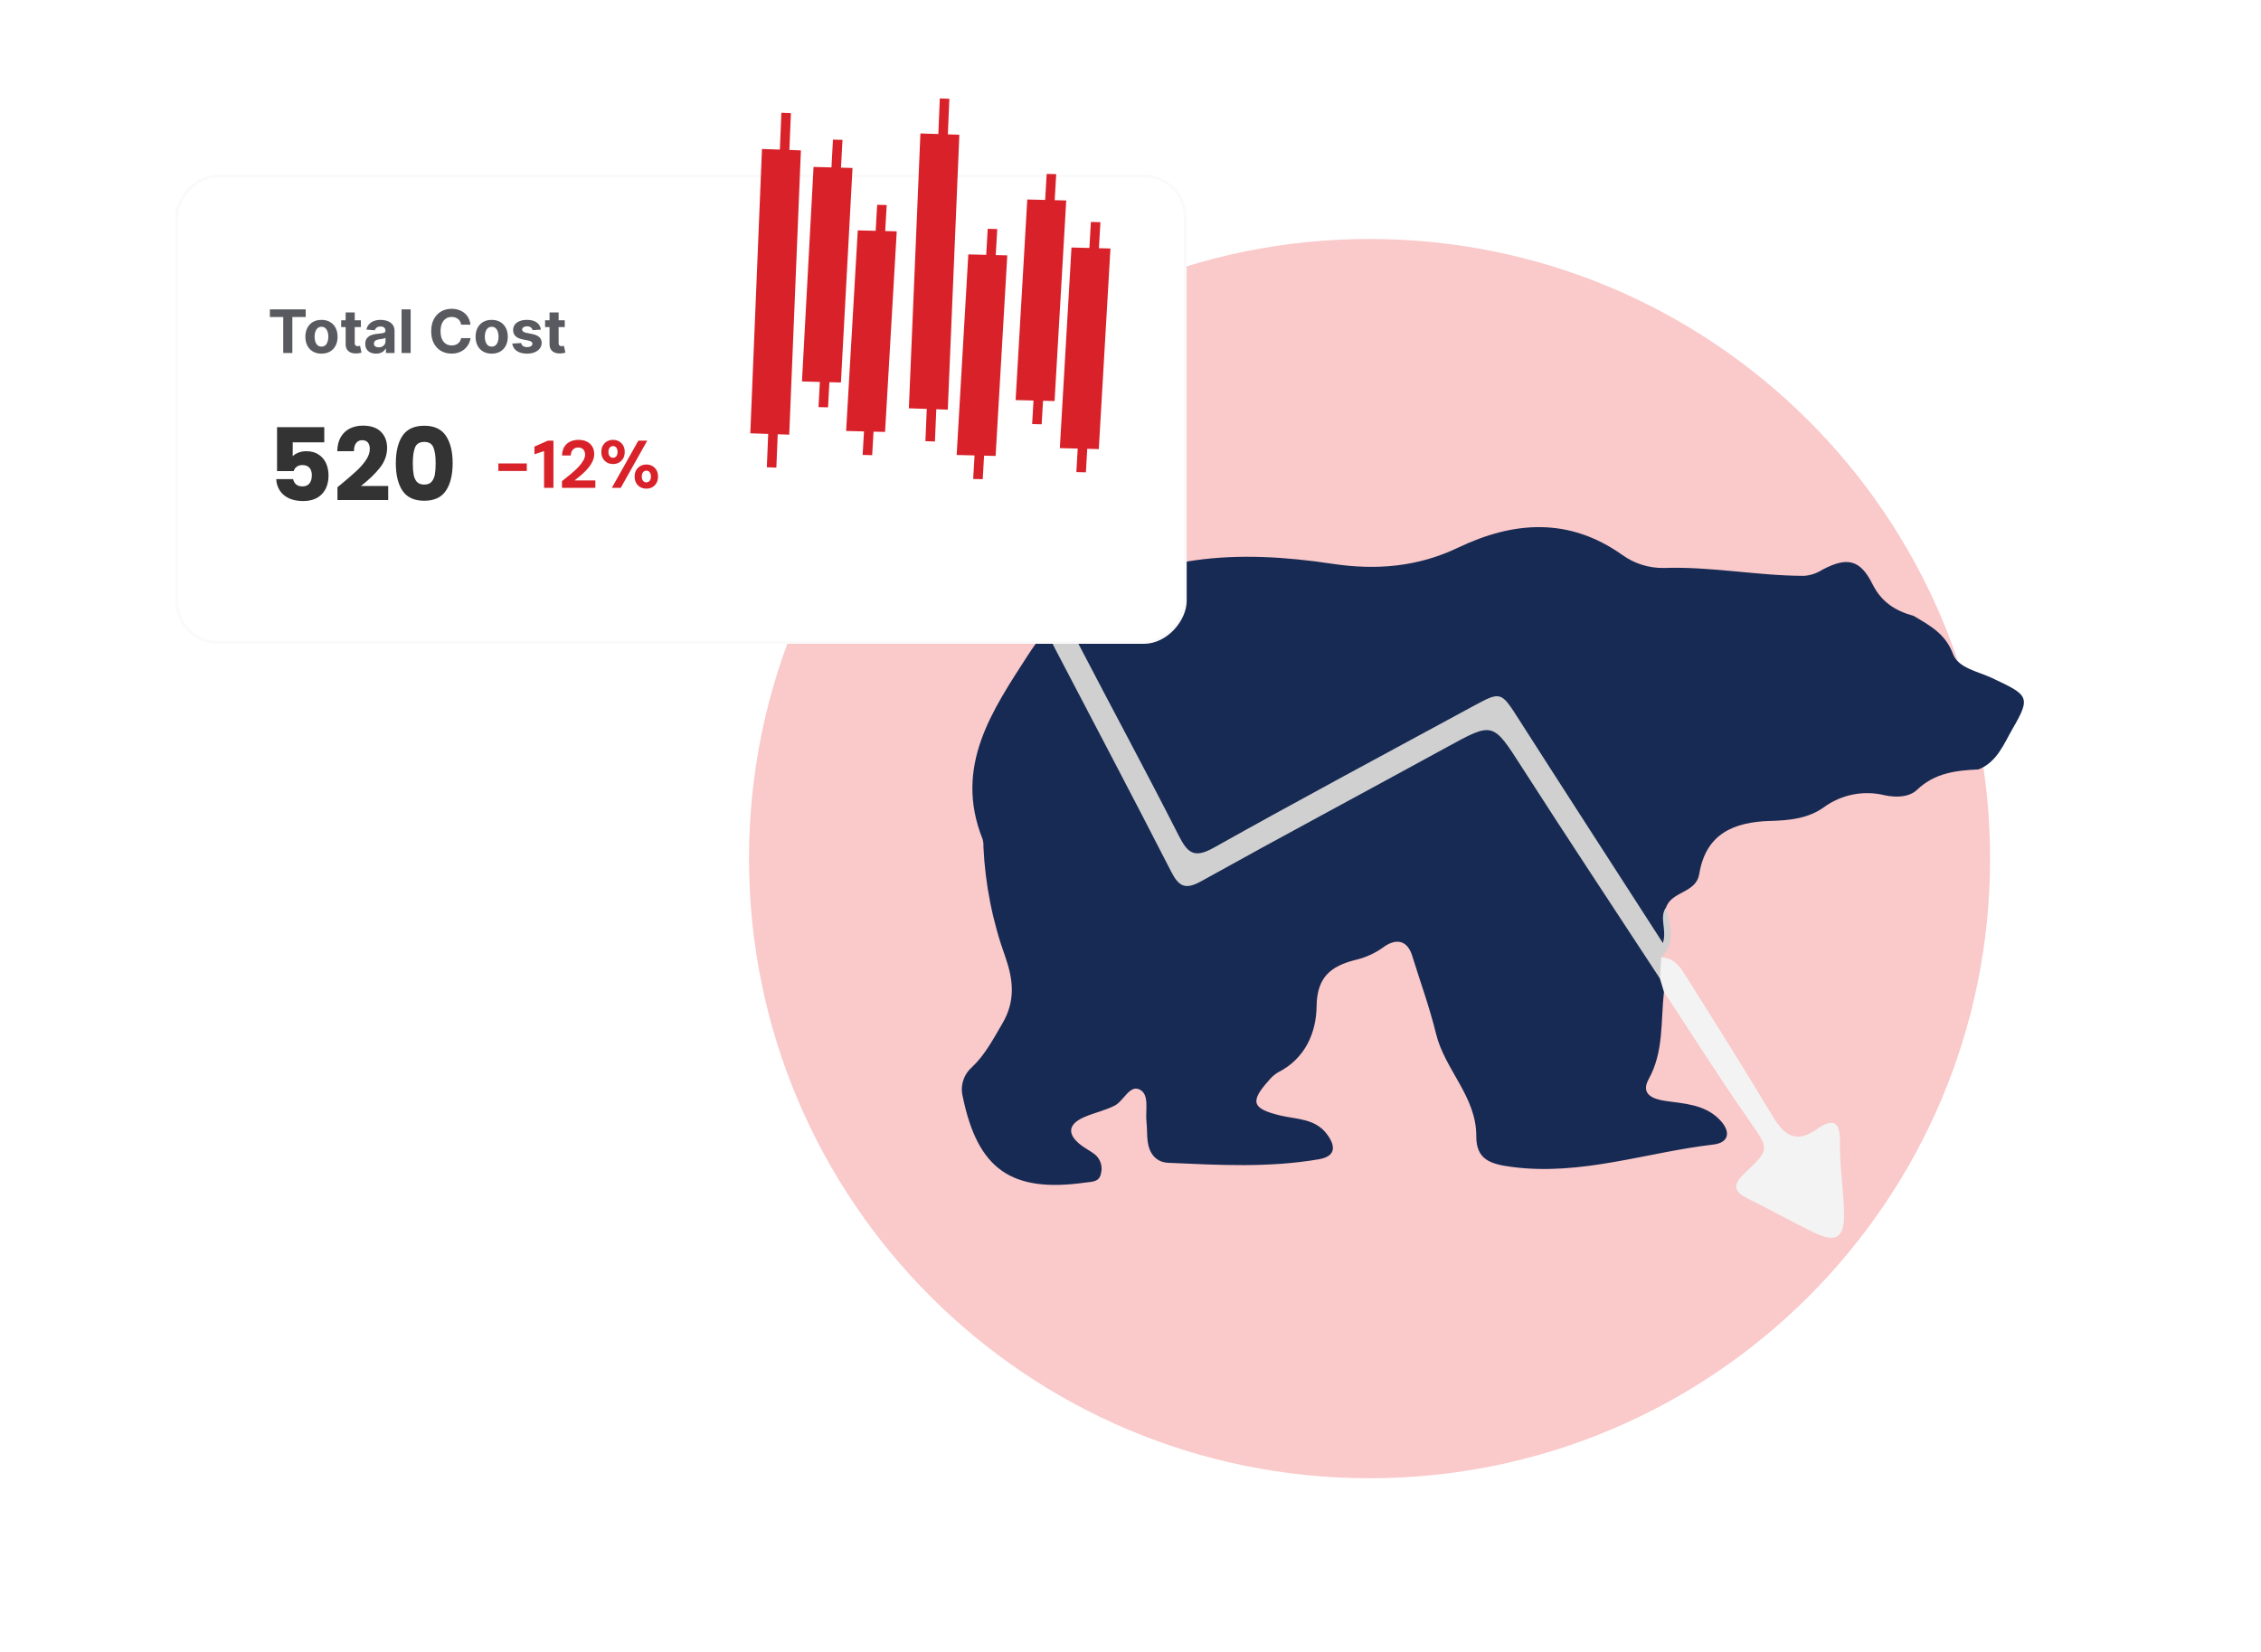 <svg width="342" height="250" viewBox="0 0 342 250" fill="none" xmlns="http://www.w3.org/2000/svg">
<path d="M207.159 223.646C258.998 223.646 301.021 181.675 301.021 129.902C301.021 78.128 258.998 36.157 207.159 36.157C155.32 36.157 113.297 78.128 113.297 129.902C113.297 181.675 155.32 223.646 207.159 223.646Z" fill="#FAC9CA"/>
<path d="M299.256 116.407C295.875 116.564 292.665 116.926 289.969 119.494C288.817 120.591 286.923 120.701 285.093 120.319C283.521 119.93 281.883 119.89 280.293 120.201C278.704 120.512 277.202 121.167 275.894 122.12C273.514 123.849 270.613 124.122 267.788 124.2C262.245 124.353 258.027 126.133 257.026 132.236C256.546 135.158 252.819 134.795 251.999 137.329C251.082 138.728 252.491 139.913 252.357 141.236C252.276 142.041 252.75 143.106 251.587 143.464C250.627 143.759 249.916 143.186 249.363 142.447C248.692 141.548 248.057 140.622 247.455 139.676C241.438 130.223 235.34 120.821 229.263 111.406C226.596 107.274 225.94 107.125 221.464 109.594C209.137 116.397 196.783 123.153 184.322 129.709C180.077 131.943 179.166 131.656 176.985 127.556C171.841 117.884 166.834 108.14 161.72 98.453C160.742 96.6 159.058 94.568 161.402 92.446C173.637 83.647 187.376 83.16 201.546 85.298C208.137 86.292 214.432 85.78 220.529 82.865C228.943 78.844 237.277 78.229 245.344 83.925C247.186 85.265 249.415 85.969 251.694 85.928C258.789 85.68 265.775 87.107 272.847 87.122C273.841 87.059 274.802 86.742 275.639 86.201C279.38 84.225 281.36 84.616 283.23 88.368C284.609 91.135 286.735 92.427 289.469 93.183C291.895 94.634 294.26 95.847 295.413 98.956C296.199 101.077 299.204 101.582 301.32 102.581C306.792 105.165 307.27 105.368 304.422 110.257C303.187 112.376 302.095 115.329 299.256 116.407Z" fill="#172A53"/>
<path d="M251.691 150.072C251.184 154.509 251.699 159.066 249.378 163.266C248.128 165.527 249.967 166.286 251.947 166.568C254.777 166.972 257.739 167.092 259.959 169.244C261.898 171.124 261.599 172.875 259.153 173.161C249 174.345 239.141 177.937 228.645 176.541C225.431 176.114 223.286 175.443 223.303 171.879C223.33 165.907 218.543 161.853 217.216 156.396C216.247 152.413 214.825 148.54 213.616 144.614C212.815 142.014 210.937 142.056 209.266 143.299C207.975 144.233 206.507 144.895 204.952 145.246C201.374 146.166 199.201 147.779 199.15 152.217C199.104 156.202 197.446 160.158 193.314 162.242C192.781 162.563 192.309 162.977 191.922 163.464C189.013 166.695 189.387 167.74 193.643 168.76C196.134 169.357 198.949 169.2 200.732 171.614C202.115 173.485 201.994 174.956 199.5 175.386C191.935 176.692 184.307 176.261 176.697 175.92C174.839 175.837 173.839 174.499 173.598 172.697C173.466 171.712 173.531 170.701 173.417 169.712C173.22 168.015 173.921 165.617 172.396 164.842C170.873 164.069 169.976 166.573 168.599 167.272C167.174 167.996 165.565 168.346 164.083 168.972C161.5 170.063 161.343 171.629 163.607 173.318C164.302 173.837 165.112 174.215 165.762 174.781C166.126 175.13 166.39 175.57 166.525 176.055C166.66 176.541 166.662 177.054 166.529 177.54C166.29 178.855 165.163 178.772 164.187 178.911C152.985 180.496 147.898 176.923 145.629 165.927C145.426 165.136 145.445 164.306 145.682 163.525C145.919 162.744 146.366 162.044 146.975 161.499C148.995 159.601 150.204 157.249 151.6 154.884C153.683 151.356 153.218 148.142 152.097 144.858C150.144 139.465 149.016 133.808 148.751 128.079C148.775 127.705 148.735 127.329 148.633 126.968C144.219 115.953 150.083 107.49 155.6 98.945C156.207 98.004 156.883 97.108 157.526 96.191C159.858 94.495 160.575 96.419 161.392 97.955C165.608 105.882 169.846 113.798 173.899 121.81C175.081 124.147 176.341 126.441 177.607 128.731C179.253 131.71 180.179 131.948 183.292 130.296C195.971 123.569 208.589 116.73 221.147 109.779C225.824 107.201 226.518 107.363 229.519 111.899C235.989 121.676 242.216 131.61 248.613 141.434C249.871 143.367 250.116 145.906 252.182 147.352C252.64 148.371 252.16 149.22 251.691 150.072Z" fill="#172A53"/>
<path d="M251.084 148.051C244.136 137.432 237.119 126.858 230.266 116.178C225.783 109.191 225.917 109.172 218.77 113.086C206.421 119.848 194 126.482 181.694 133.321C179.306 134.648 178.321 134.157 177.152 131.871C171.369 120.566 165.433 109.338 159.559 98.079C159.099 97.198 158.797 96.184 157.527 96.19L157.521 95.315C158.632 94.453 158.499 92.319 160.522 92.389L161.403 92.446C161.103 94.49 162.4 96.006 163.24 97.623C168.243 107.252 173.406 116.798 178.323 126.47C179.662 129.104 180.678 129.887 183.604 128.246C196.557 120.982 209.66 113.984 222.714 106.898C227.087 104.525 227.025 104.58 229.805 108.928C236.921 120.059 244.103 131.147 251.53 142.675C252.181 140.602 250.915 138.828 251.999 137.329C252.612 139.921 253.528 142.541 251.273 144.857C252.145 145.977 252.258 147.052 251.084 148.051Z" fill="#D0D0D0"/>
<path d="M251.084 148.051C251.147 146.986 251.209 145.921 251.272 144.856C253.201 144.858 254.139 146.29 254.987 147.637C259.423 154.686 263.86 161.736 268.14 168.879C269.827 171.694 271.614 173.06 274.711 170.905C277.137 169.218 278.37 169.399 278.313 172.853C278.254 176.445 278.882 180.043 278.935 183.643C278.988 187.333 277.707 188.078 274.321 186.447C270.952 184.825 267.704 182.955 264.34 181.322C261.967 180.17 262.246 179.056 263.931 177.46C267.822 173.775 267.606 173.854 264.458 169.343C260.05 163.026 255.935 156.506 251.693 150.072C251.489 149.398 251.286 148.724 251.084 148.051Z" fill="#F3F3F3"/>
<path d="M160.521 92.39C160.391 93.13 160.031 93.811 159.492 94.336C158.954 94.861 158.264 95.204 157.52 95.317C154.538 89.049 151.52 82.799 148.609 76.499C148.103 75.403 146.712 73.859 148.552 72.946C150.504 71.976 150.99 73.915 151.652 75.197C154.611 80.926 157.568 86.657 160.521 92.39Z" fill="#F0F0F0"/>
<g filter="url(#filter0_d_2385_2749)">
<rect x="0.212" y="-0.212" width="152.575" height="70.575" rx="6.285" transform="matrix(1 0 0 -1 26.5 78.949)" fill="white" stroke="#FAFAFA" stroke-width="0.425"/>
<path opacity="0.7" d="M40.822 29.926V28.776H46.241V29.926H44.221V35.374H42.842V29.926H40.822ZM48.626 35.471C48.126 35.471 47.693 35.364 47.328 35.152C46.965 34.937 46.685 34.638 46.487 34.256C46.289 33.872 46.191 33.426 46.191 32.919C46.191 32.408 46.289 31.961 46.487 31.579C46.685 31.194 46.965 30.896 47.328 30.683C47.693 30.468 48.126 30.361 48.626 30.361C49.127 30.361 49.558 30.468 49.921 30.683C50.287 30.896 50.568 31.194 50.766 31.579C50.963 31.961 51.062 32.408 51.062 32.919C51.062 33.426 50.963 33.872 50.766 34.256C50.568 34.638 50.287 34.937 49.921 35.152C49.558 35.364 49.127 35.471 48.626 35.471ZM48.633 34.407C48.86 34.407 49.05 34.343 49.203 34.214C49.355 34.083 49.47 33.905 49.548 33.679C49.627 33.454 49.667 33.197 49.667 32.909C49.667 32.621 49.627 32.365 49.548 32.139C49.47 31.914 49.355 31.735 49.203 31.605C49.05 31.474 48.86 31.408 48.633 31.408C48.403 31.408 48.21 31.474 48.053 31.605C47.898 31.735 47.781 31.914 47.702 32.139C47.624 32.365 47.586 32.621 47.586 32.909C47.586 33.197 47.624 33.454 47.702 33.679C47.781 33.905 47.898 34.083 48.053 34.214C48.21 34.343 48.403 34.407 48.633 34.407ZM54.587 30.425V31.456H51.606V30.425H54.587ZM52.283 29.24H53.656V33.853C53.656 33.98 53.675 34.079 53.714 34.15C53.752 34.218 53.806 34.267 53.875 34.295C53.946 34.323 54.027 34.337 54.12 34.337C54.184 34.337 54.248 34.331 54.313 34.321C54.377 34.308 54.427 34.298 54.461 34.291L54.677 35.313C54.608 35.334 54.511 35.359 54.387 35.387C54.262 35.417 54.111 35.435 53.933 35.442C53.602 35.455 53.312 35.41 53.063 35.31C52.816 35.209 52.623 35.052 52.486 34.839C52.349 34.627 52.281 34.358 52.283 34.034V29.24ZM56.892 35.468C56.576 35.468 56.295 35.413 56.048 35.303C55.801 35.191 55.605 35.027 55.461 34.81C55.32 34.591 55.249 34.318 55.249 33.992C55.249 33.717 55.299 33.486 55.4 33.299C55.501 33.112 55.639 32.962 55.812 32.848C55.986 32.734 56.184 32.648 56.405 32.59C56.629 32.532 56.863 32.492 57.108 32.468C57.395 32.438 57.627 32.41 57.804 32.384C57.98 32.356 58.108 32.315 58.187 32.262C58.267 32.208 58.306 32.129 58.306 32.023V32.004C58.306 31.8 58.242 31.642 58.113 31.53C57.986 31.419 57.806 31.363 57.572 31.363C57.325 31.363 57.128 31.418 56.982 31.527C56.836 31.635 56.739 31.77 56.692 31.933L55.423 31.83C55.487 31.529 55.614 31.269 55.803 31.05C55.992 30.829 56.236 30.659 56.534 30.541C56.835 30.421 57.183 30.361 57.578 30.361C57.853 30.361 58.116 30.393 58.367 30.457C58.621 30.522 58.845 30.622 59.041 30.757C59.238 30.892 59.394 31.066 59.508 31.279C59.622 31.49 59.679 31.742 59.679 32.036V35.374H58.377V34.688H58.338C58.259 34.842 58.153 34.979 58.02 35.097C57.886 35.213 57.726 35.304 57.539 35.371C57.353 35.435 57.137 35.468 56.892 35.468ZM57.285 34.52C57.487 34.52 57.665 34.48 57.82 34.401C57.974 34.319 58.096 34.21 58.184 34.072C58.272 33.935 58.316 33.779 58.316 33.605V33.08C58.273 33.108 58.214 33.134 58.139 33.157C58.066 33.179 57.983 33.199 57.891 33.219C57.798 33.236 57.706 33.252 57.614 33.267C57.521 33.28 57.437 33.292 57.362 33.302C57.201 33.326 57.06 33.364 56.94 33.415C56.82 33.467 56.727 33.536 56.66 33.625C56.593 33.711 56.56 33.818 56.56 33.947C56.56 34.134 56.628 34.276 56.763 34.375C56.9 34.472 57.074 34.52 57.285 34.52ZM62.116 28.776V35.374H60.743V28.776H62.116ZM71.163 31.086H69.752C69.726 30.903 69.673 30.741 69.594 30.599C69.514 30.455 69.412 30.333 69.288 30.232C69.163 30.131 69.019 30.054 68.856 30C68.695 29.946 68.52 29.919 68.331 29.919C67.989 29.919 67.692 30.004 67.439 30.174C67.185 30.341 66.989 30.586 66.849 30.909C66.709 31.229 66.639 31.617 66.639 32.075C66.639 32.545 66.709 32.941 66.849 33.261C66.991 33.581 67.188 33.822 67.442 33.985C67.695 34.149 67.988 34.23 68.321 34.23C68.508 34.23 68.681 34.206 68.84 34.156C69.001 34.107 69.144 34.035 69.269 33.94C69.393 33.844 69.496 33.727 69.578 33.589C69.662 33.452 69.719 33.295 69.752 33.119L71.163 33.125C71.126 33.428 71.035 33.72 70.889 34.002C70.745 34.281 70.551 34.531 70.306 34.752C70.063 34.971 69.773 35.145 69.436 35.274C69.101 35.401 68.722 35.464 68.299 35.464C67.71 35.464 67.184 35.331 66.72 35.065C66.258 34.798 65.893 34.413 65.625 33.908C65.358 33.403 65.225 32.792 65.225 32.075C65.225 31.355 65.36 30.743 65.631 30.238C65.902 29.734 66.269 29.349 66.733 29.085C67.197 28.819 67.719 28.686 68.299 28.686C68.681 28.686 69.035 28.739 69.362 28.847C69.691 28.954 69.982 29.111 70.235 29.317C70.489 29.521 70.695 29.771 70.854 30.068C71.015 30.364 71.118 30.703 71.163 31.086ZM74.374 35.471C73.873 35.471 73.44 35.364 73.075 35.152C72.712 34.937 72.432 34.638 72.234 34.256C72.037 33.872 71.938 33.426 71.938 32.919C71.938 32.408 72.037 31.961 72.234 31.579C72.432 31.194 72.712 30.896 73.075 30.683C73.44 30.468 73.873 30.361 74.374 30.361C74.874 30.361 75.306 30.468 75.669 30.683C76.034 30.896 76.315 31.194 76.513 31.579C76.71 31.961 76.809 32.408 76.809 32.919C76.809 33.426 76.71 33.872 76.513 34.256C76.315 34.638 76.034 34.937 75.669 35.152C75.306 35.364 74.874 35.471 74.374 35.471ZM74.38 34.407C74.608 34.407 74.798 34.343 74.95 34.214C75.103 34.083 75.218 33.905 75.295 33.679C75.374 33.454 75.414 33.197 75.414 32.909C75.414 32.621 75.374 32.365 75.295 32.139C75.218 31.914 75.103 31.735 74.95 31.605C74.798 31.474 74.608 31.408 74.38 31.408C74.15 31.408 73.957 31.474 73.8 31.605C73.645 31.735 73.528 31.914 73.449 32.139C73.371 32.365 73.333 32.621 73.333 32.909C73.333 33.197 73.371 33.454 73.449 33.679C73.528 33.905 73.645 34.083 73.8 34.214C73.957 34.343 74.15 34.407 74.38 34.407ZM81.819 31.837L80.563 31.914C80.541 31.806 80.495 31.71 80.424 31.624C80.353 31.536 80.26 31.466 80.144 31.414C80.03 31.361 79.894 31.334 79.735 31.334C79.522 31.334 79.343 31.379 79.197 31.469C79.05 31.557 78.978 31.675 78.978 31.824C78.978 31.942 79.025 32.042 79.119 32.123C79.214 32.205 79.376 32.27 79.606 32.32L80.501 32.5C80.983 32.599 81.341 32.758 81.578 32.977C81.814 33.196 81.932 33.484 81.932 33.84C81.932 34.165 81.836 34.449 81.645 34.694C81.456 34.939 81.196 35.13 80.865 35.268C80.537 35.403 80.158 35.471 79.728 35.471C79.073 35.471 78.551 35.334 78.162 35.062C77.776 34.787 77.549 34.413 77.483 33.94L78.832 33.869C78.873 34.069 78.972 34.222 79.129 34.327C79.286 34.43 79.487 34.482 79.731 34.482C79.972 34.482 80.165 34.435 80.311 34.343C80.46 34.248 80.535 34.127 80.537 33.979C80.535 33.854 80.482 33.752 80.379 33.673C80.276 33.591 80.117 33.529 79.902 33.486L79.045 33.315C78.562 33.219 78.202 33.051 77.966 32.813C77.732 32.574 77.615 32.27 77.615 31.901C77.615 31.583 77.701 31.309 77.872 31.079C78.046 30.849 78.29 30.672 78.604 30.548C78.919 30.423 79.289 30.361 79.712 30.361C80.337 30.361 80.829 30.493 81.188 30.757C81.549 31.021 81.759 31.381 81.819 31.837ZM85.428 30.425V31.456H82.448V30.425H85.428ZM83.125 29.24H84.497V33.853C84.497 33.98 84.517 34.079 84.555 34.15C84.594 34.218 84.648 34.267 84.716 34.295C84.787 34.323 84.869 34.337 84.961 34.337C85.026 34.337 85.09 34.331 85.154 34.321C85.219 34.308 85.268 34.298 85.303 34.291L85.519 35.313C85.45 35.334 85.353 35.359 85.229 35.387C85.104 35.417 84.953 35.435 84.774 35.442C84.444 35.455 84.154 35.41 83.904 35.31C83.657 35.209 83.465 35.052 83.328 34.839C83.19 34.627 83.123 34.358 83.125 34.034V29.24Z" fill="#12141D"/>
<path d="M49.049 48.887H44.278V50.997C44.481 50.773 44.767 50.589 45.134 50.447C45.501 50.304 45.899 50.233 46.327 50.233C47.092 50.233 47.724 50.406 48.223 50.753C48.733 51.099 49.105 51.548 49.34 52.098C49.574 52.649 49.692 53.245 49.692 53.888C49.692 55.081 49.355 56.029 48.682 56.733C48.009 57.426 47.061 57.773 45.838 57.773C45.022 57.773 44.313 57.635 43.712 57.359C43.11 57.074 42.646 56.681 42.32 56.182C41.994 55.682 41.815 55.106 41.785 54.454H44.339C44.4 54.77 44.548 55.035 44.782 55.249C45.017 55.453 45.338 55.555 45.746 55.555C46.225 55.555 46.582 55.402 46.816 55.096C47.051 54.79 47.168 54.382 47.168 53.873C47.168 53.373 47.046 52.991 46.801 52.725C46.556 52.46 46.2 52.328 45.73 52.328C45.384 52.328 45.098 52.414 44.874 52.588C44.65 52.751 44.502 52.97 44.431 53.245H41.907V46.593H49.049V48.887ZM51.044 55.677C51.39 55.402 51.548 55.275 51.518 55.295C52.517 54.469 53.302 53.791 53.873 53.261C54.454 52.731 54.943 52.175 55.341 51.594C55.739 51.013 55.938 50.447 55.938 49.896C55.938 49.478 55.841 49.152 55.647 48.917C55.453 48.683 55.163 48.566 54.775 48.566C54.388 48.566 54.082 48.713 53.858 49.009C53.643 49.294 53.536 49.702 53.536 50.233H51.013C51.033 49.366 51.217 48.642 51.563 48.061C51.92 47.48 52.384 47.051 52.955 46.776C53.536 46.501 54.179 46.363 54.882 46.363C56.096 46.363 57.008 46.674 57.62 47.296C58.242 47.918 58.553 48.729 58.553 49.728C58.553 50.819 58.181 51.833 57.436 52.771C56.692 53.699 55.744 54.607 54.592 55.494H58.721V57.62H51.044V55.677ZM59.873 52.037C59.873 50.283 60.209 48.902 60.882 47.893C61.565 46.883 62.661 46.379 64.17 46.379C65.679 46.379 66.77 46.883 67.443 47.893C68.126 48.902 68.468 50.283 68.468 52.037C68.468 53.811 68.126 55.203 67.443 56.212C66.77 57.222 65.679 57.727 64.17 57.727C62.661 57.727 61.565 57.222 60.882 56.212C60.209 55.203 59.873 53.811 59.873 52.037ZM65.898 52.037C65.898 51.007 65.786 50.217 65.562 49.667C65.338 49.106 64.874 48.825 64.17 48.825C63.467 48.825 63.003 49.106 62.778 49.667C62.554 50.217 62.442 51.007 62.442 52.037C62.442 52.731 62.483 53.307 62.564 53.766C62.646 54.214 62.809 54.581 63.054 54.867C63.309 55.142 63.681 55.279 64.17 55.279C64.659 55.279 65.026 55.142 65.271 54.867C65.526 54.581 65.694 54.214 65.776 53.766C65.858 53.307 65.898 52.731 65.898 52.037Z" fill="#333333"/>
<path d="M75.383 53.224V52.081H79.685V53.224H75.383ZM82.298 55.773V50.216L80.84 50.695V49.532L82.879 48.635H83.715V55.773H82.298ZM85.006 55.773V54.763C85.448 54.416 85.876 54.07 86.29 53.723C86.712 53.376 87.089 53.033 87.422 52.693C87.755 52.347 88.017 52.01 88.207 51.684C88.404 51.358 88.503 51.041 88.503 50.736C88.503 50.545 88.466 50.372 88.391 50.216C88.323 50.053 88.211 49.923 88.054 49.828C87.905 49.726 87.704 49.675 87.453 49.675C87.215 49.675 87.011 49.73 86.841 49.838C86.678 49.947 86.552 50.093 86.464 50.277C86.382 50.454 86.341 50.654 86.341 50.878H85.016C85.029 50.355 85.145 49.917 85.362 49.563C85.587 49.21 85.882 48.948 86.249 48.778C86.623 48.601 87.038 48.513 87.493 48.513C88.01 48.513 88.445 48.608 88.799 48.798C89.152 48.982 89.421 49.233 89.604 49.553C89.787 49.872 89.879 50.239 89.879 50.654C89.879 50.967 89.822 51.273 89.706 51.572C89.59 51.871 89.431 52.163 89.227 52.449C89.023 52.727 88.792 52.996 88.533 53.254C88.282 53.512 88.013 53.761 87.728 53.998C87.449 54.23 87.177 54.447 86.912 54.651H90.053V55.773H85.006ZM92.549 55.773L96.556 48.635H97.902L93.895 55.773H92.549ZM97.769 55.895C97.443 55.895 97.144 55.823 96.872 55.681C96.607 55.531 96.393 55.32 96.23 55.048C96.073 54.77 95.995 54.444 95.995 54.07C95.995 53.689 96.073 53.363 96.23 53.091C96.393 52.819 96.607 52.612 96.872 52.469C97.144 52.319 97.443 52.245 97.769 52.245C98.109 52.245 98.408 52.319 98.666 52.469C98.931 52.612 99.142 52.819 99.299 53.091C99.455 53.363 99.533 53.689 99.533 54.07C99.533 54.444 99.455 54.77 99.299 55.048C99.142 55.32 98.931 55.531 98.666 55.681C98.401 55.823 98.102 55.895 97.769 55.895ZM97.759 54.947C97.895 54.947 98.014 54.913 98.116 54.845C98.225 54.777 98.309 54.678 98.371 54.549C98.432 54.42 98.463 54.26 98.463 54.07C98.463 53.873 98.432 53.709 98.371 53.58C98.309 53.444 98.228 53.342 98.126 53.275C98.024 53.206 97.905 53.172 97.769 53.172C97.64 53.172 97.521 53.206 97.412 53.275C97.31 53.342 97.229 53.444 97.168 53.58C97.106 53.709 97.076 53.873 97.076 54.07C97.076 54.26 97.106 54.42 97.168 54.549C97.229 54.678 97.31 54.777 97.412 54.845C97.514 54.913 97.63 54.947 97.759 54.947ZM92.732 52.173C92.399 52.173 92.097 52.099 91.825 51.949C91.56 51.799 91.349 51.589 91.193 51.317C91.036 51.045 90.958 50.722 90.958 50.348C90.958 49.961 91.036 49.635 91.193 49.369C91.349 49.097 91.56 48.887 91.825 48.737C92.097 48.588 92.399 48.513 92.732 48.513C93.065 48.513 93.365 48.588 93.63 48.737C93.895 48.887 94.105 49.097 94.262 49.369C94.418 49.635 94.496 49.961 94.496 50.348C94.496 50.722 94.418 51.045 94.262 51.317C94.105 51.589 93.895 51.799 93.63 51.949C93.365 52.099 93.065 52.173 92.732 52.173ZM92.722 51.225C92.858 51.225 92.977 51.191 93.079 51.123C93.188 51.055 93.269 50.957 93.324 50.827C93.385 50.698 93.415 50.538 93.415 50.348C93.415 50.144 93.385 49.978 93.324 49.849C93.269 49.719 93.188 49.621 93.079 49.553C92.977 49.485 92.862 49.451 92.732 49.451C92.603 49.451 92.484 49.485 92.376 49.553C92.267 49.621 92.182 49.723 92.121 49.859C92.059 49.988 92.029 50.151 92.029 50.348C92.029 50.538 92.059 50.698 92.121 50.827C92.182 50.957 92.263 51.055 92.365 51.123C92.474 51.191 92.593 51.225 92.722 51.225Z" fill="#D82129"/>
</g>
<rect width="5.894" height="43.057" transform="matrix(0.999 0.035 -0.041 0.999 115.257 22.541)" fill="#D82129"/>
<rect width="5.892" height="32.487" transform="matrix(1 0.027 -0.054 0.999 123.06 25.254)" fill="#D82129"/>
<rect width="5.892" height="30.41" transform="matrix(1 0.025 -0.058 0.998 129.748 34.852)" fill="#D82129"/>
<rect width="5.892" height="30.41" transform="matrix(1 0.025 -0.058 0.998 146.469 38.485)" fill="#D82129"/>
<rect width="5.892" height="30.41" transform="matrix(1 0.025 -0.058 0.998 155.387 30.18)" fill="#D82129"/>
<rect width="5.892" height="30.41" transform="matrix(1 0.025 -0.058 0.998 162.075 37.447)" fill="#D82129"/>
<rect width="5.894" height="41.626" transform="matrix(0.999 0.034 -0.042 0.999 139.223 20.19)" fill="#D82129"/>
<rect width="1.442" height="53.687" transform="matrix(-0.999 -0.035 -0.041 0.999 119.633 17.112)" fill="#D82129"/>
<rect width="1.442" height="40.508" transform="matrix(-1 -0.027 -0.054 0.999 127.436 21.161)" fill="#D82129"/>
<rect width="1.442" height="37.919" transform="matrix(-1 -0.025 -0.058 0.998 134.124 31.02)" fill="#D82129"/>
<rect width="1.442" height="37.919" transform="matrix(-1 -0.025 -0.058 0.998 150.845 34.654)" fill="#D82129"/>
<rect width="1.442" height="37.919" transform="matrix(-1 -0.025 -0.058 0.998 159.763 26.349)" fill="#D82129"/>
<rect width="1.442" height="37.919" transform="matrix(-1 -0.025 -0.058 0.998 166.451 33.616)" fill="#D82129"/>
<rect width="1.442" height="51.903" transform="matrix(-0.999 -0.034 -0.042 0.999 143.599 14.943)" fill="#D82129"/>
<defs>
<filter id="filter0_d_2385_2749" x="0.454" y="0.36" width="205.091" height="123.091" filterUnits="userSpaceOnUse" color-interpolation-filters="sRGB">
<feFlood flood-opacity="0" result="BackgroundImageFix"/>
<feColorMatrix in="SourceAlpha" type="matrix" values="0 0 0 0 0 0 0 0 0 0 0 0 0 0 0 0 0 0 127 0" result="hardAlpha"/>
<feOffset dy="18.032"/>
<feGaussianBlur stdDeviation="13.023"/>
<feComposite in2="hardAlpha" operator="out"/>
<feColorMatrix type="matrix" values="0 0 0 0 0 0 0 0 0 0 0 0 0 0 0 0 0 0 0.08 0"/>
<feBlend mode="normal" in2="BackgroundImageFix" result="effect1_dropShadow_2385_2749"/>
<feBlend mode="normal" in="SourceGraphic" in2="effect1_dropShadow_2385_2749" result="shape"/>
</filter>
</defs>
</svg>
